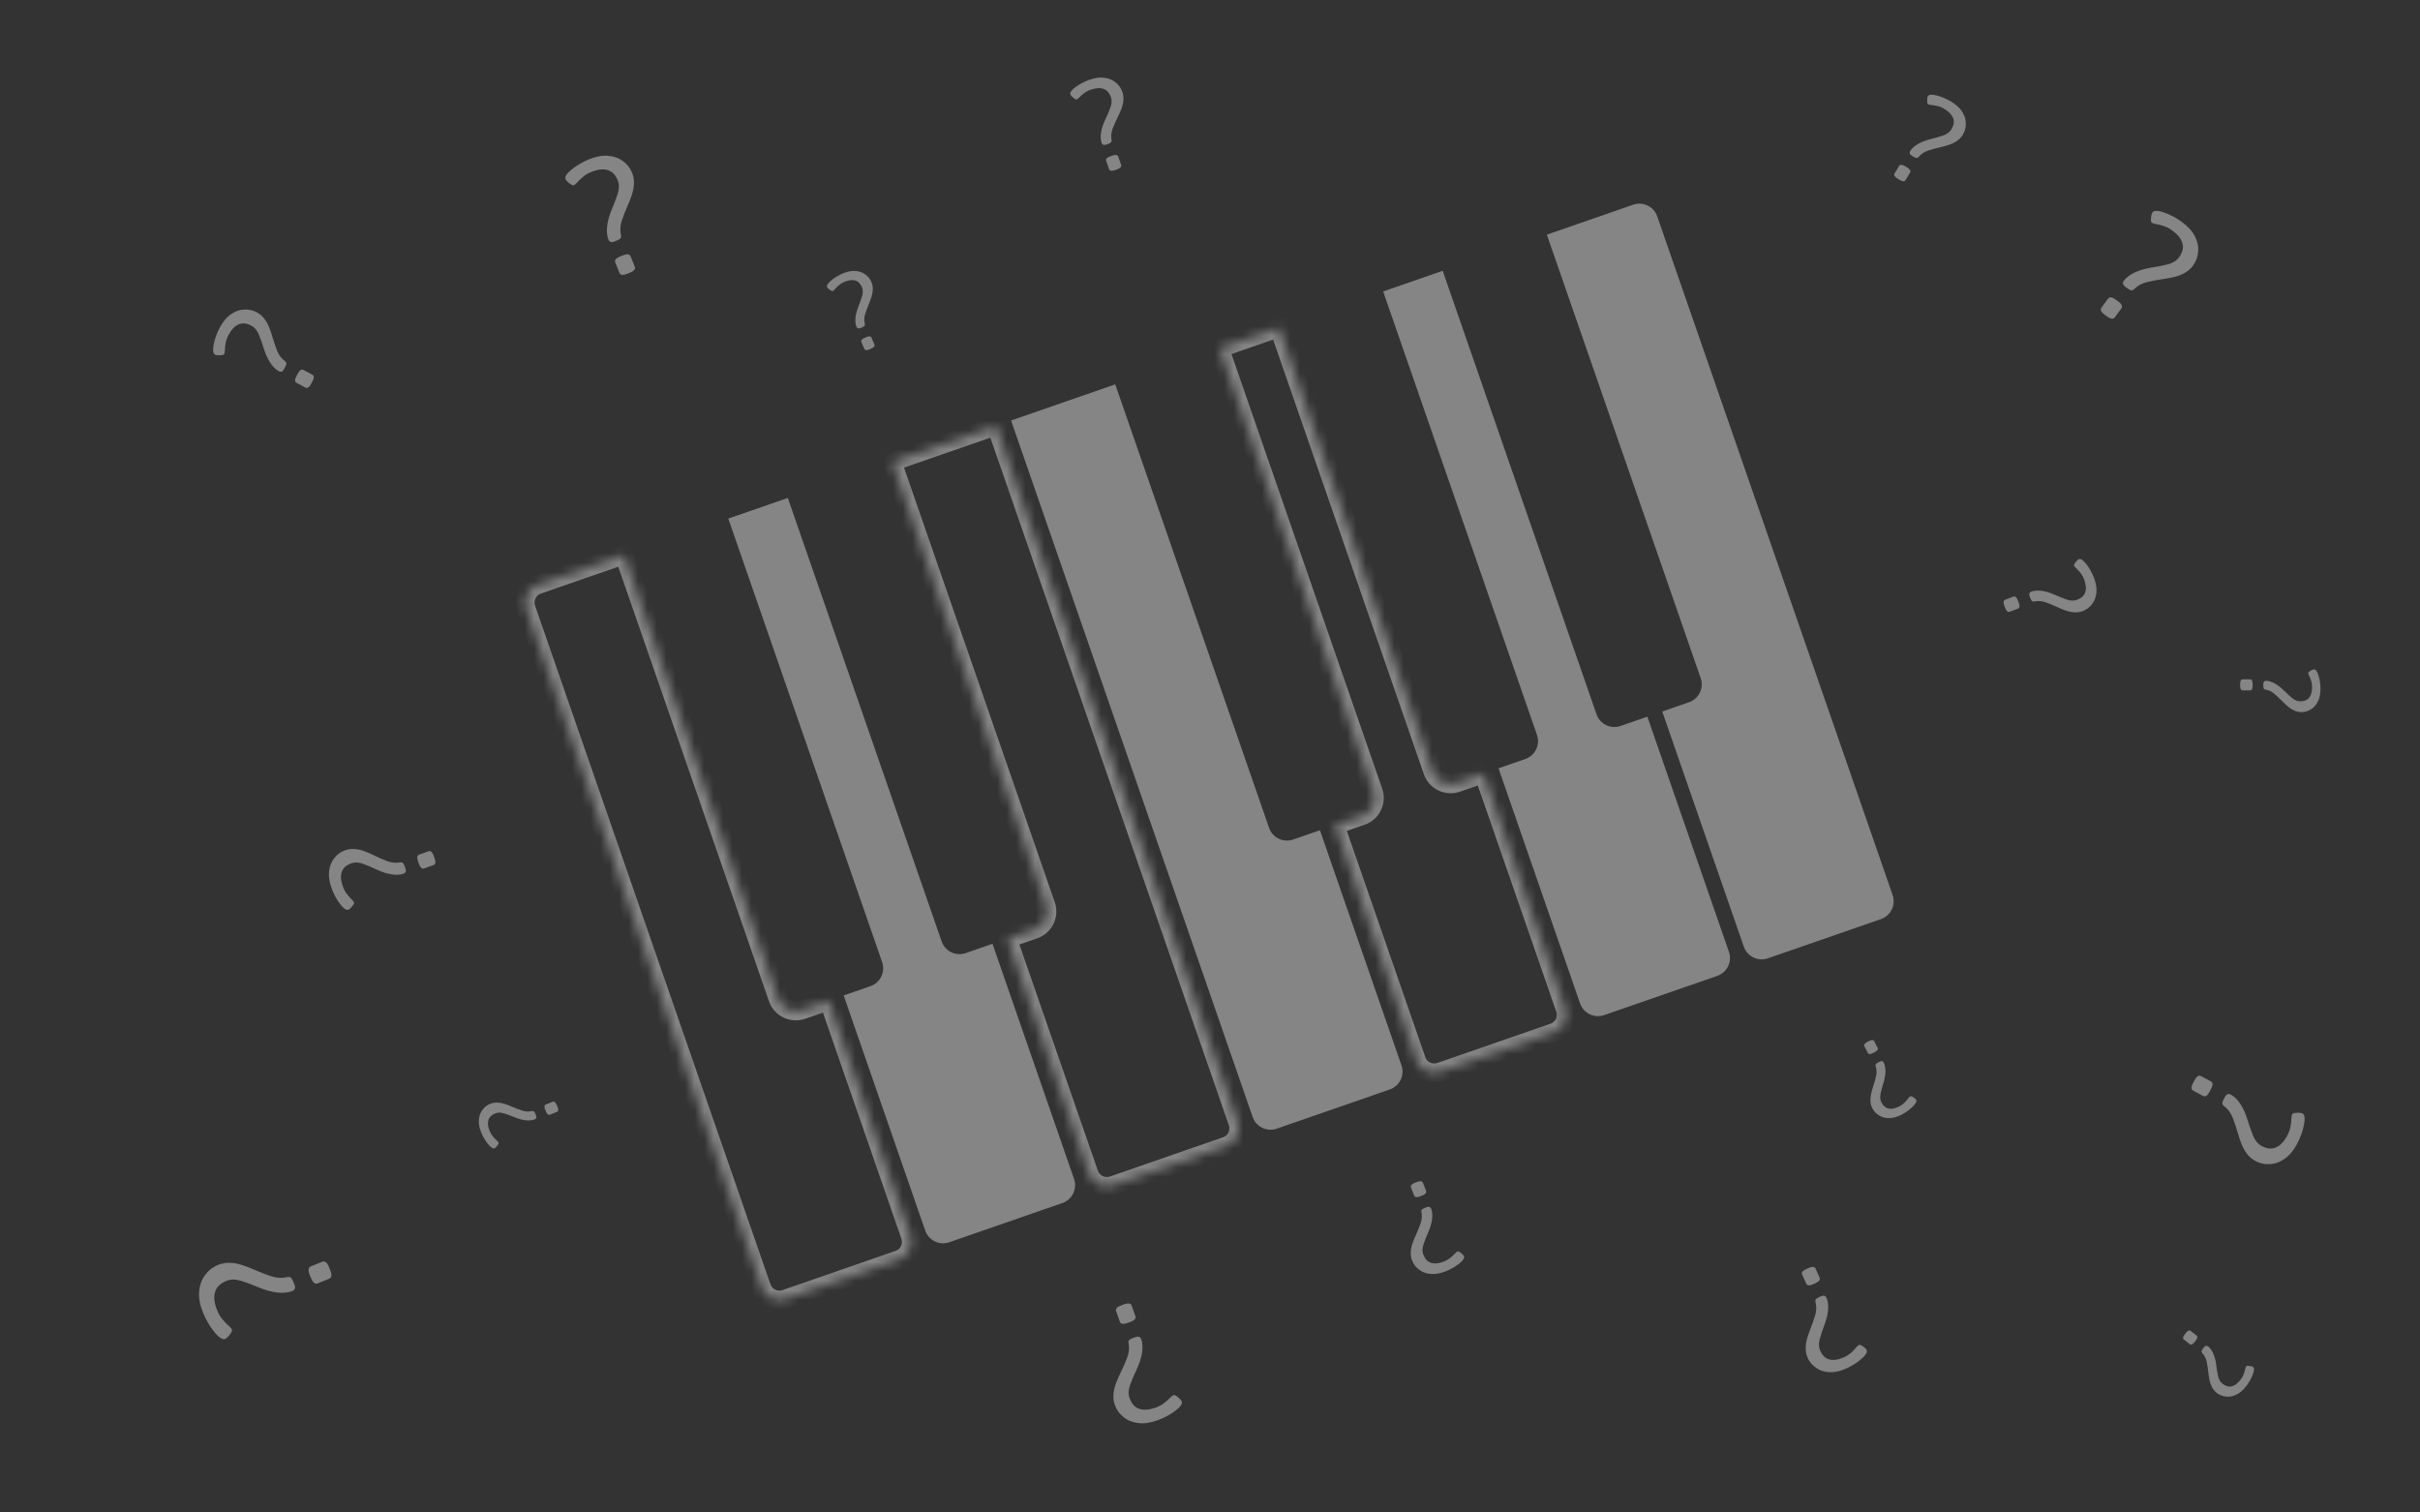 <svg width="256" height="160" viewBox="0 0 256 160" fill="none" xmlns="http://www.w3.org/2000/svg">
<rect x="0" y="0" width="256" height="160" fill="#333333" stroke="none"/>
<!-- <rect width="256" height="160" fill="white"/> -->
<!-- <rect width="256" height="160" fill="url(#paint0_linear_1018_196)"/> -->
<path fill-rule="evenodd" clip-rule="evenodd" d="M175.841 75.268L184.469 100.144C184.831 101.187 185.97 101.74 187.014 101.378L198.979 97.228C200.022 96.866 200.575 95.726 200.213 94.683L175.311 22.89C174.949 21.846 173.81 21.293 172.766 21.655L163.635 24.823L179.908 71.74C180.27 72.784 179.718 73.923 178.674 74.285L175.841 75.268Z" fill="white" fill-opacity="0.4"/>
<path fill-rule="evenodd" clip-rule="evenodd" d="M158.522 81.275L167.15 106.151C167.512 107.194 168.652 107.747 169.695 107.385L181.66 103.235C182.704 102.873 183.257 101.733 182.895 100.69L174.266 75.814L171.433 76.797C170.389 77.159 169.25 76.606 168.888 75.563L152.614 28.645L146.316 30.83L162.59 77.747C162.952 78.791 162.399 79.93 161.356 80.292L158.522 81.275Z" fill="white" fill-opacity="0.4"/>
<mask id="path-4-inside-1_1018_196" fill="white">
<path fill-rule="evenodd" clip-rule="evenodd" d="M141.204 87.282L149.832 112.158C150.194 113.201 151.333 113.754 152.377 113.392L164.342 109.242C165.385 108.88 165.938 107.74 165.576 106.697L156.948 81.821L154.114 82.804C153.07 83.166 151.931 82.613 151.569 81.57L135.295 34.652L128.998 36.837L145.271 83.754C145.633 84.798 145.081 85.937 144.037 86.299L141.204 87.282Z"/>
</mask>
<path d="M141.204 87.282L140.876 86.337L139.931 86.665L140.259 87.61L141.204 87.282ZM149.832 112.158L148.887 112.485L149.832 112.158ZM165.576 106.697L166.521 106.369L165.576 106.697ZM156.948 81.821L157.892 81.493L157.565 80.549L156.62 80.876L156.948 81.821ZM151.569 81.57L150.624 81.898L151.569 81.57ZM135.295 34.652L136.24 34.325L135.913 33.38L134.968 33.708L135.295 34.652ZM128.998 36.837L128.67 35.892L127.725 36.22L128.053 37.164L128.998 36.837ZM140.259 87.61L148.887 112.485L150.777 111.83L142.148 86.954L140.259 87.61ZM148.887 112.485C149.43 114.051 151.139 114.88 152.704 114.337L152.049 112.447C151.527 112.628 150.957 112.352 150.777 111.83L148.887 112.485ZM152.704 114.337L164.669 110.186L164.014 108.297L152.049 112.447L152.704 114.337ZM164.669 110.186C166.235 109.644 167.064 107.934 166.521 106.369L164.631 107.024C164.812 107.546 164.536 108.116 164.014 108.297L164.669 110.186ZM166.521 106.369L157.892 81.493L156.003 82.149L164.631 107.024L166.521 106.369ZM156.62 80.876L153.786 81.859L154.442 83.749L157.275 82.766L156.62 80.876ZM153.786 81.859C153.265 82.04 152.695 81.764 152.514 81.242L150.624 81.898C151.167 83.463 152.876 84.292 154.442 83.749L153.786 81.859ZM152.514 81.242L136.24 34.325L134.351 34.98L150.624 81.898L152.514 81.242ZM134.968 33.708L128.67 35.892L129.325 37.782L135.623 35.597L134.968 33.708ZM128.053 37.164L144.327 84.082L146.216 83.427L129.943 36.509L128.053 37.164ZM144.327 84.082C144.508 84.604 144.231 85.174 143.709 85.355L144.365 87.244C145.93 86.701 146.759 84.992 146.216 83.427L144.327 84.082ZM143.709 85.355L140.876 86.337L141.531 88.227L144.365 87.244L143.709 85.355Z" fill="white" fill-opacity="0.4" mask="url(#path-4-inside-1_1018_196)"/>
<path fill-rule="evenodd" clip-rule="evenodd" d="M117.977 40.659L106.956 44.482L132.513 118.165C132.875 119.208 134.014 119.761 135.058 119.399L147.023 115.249C148.067 114.887 148.619 113.747 148.257 112.704L139.629 87.828L136.795 88.811C135.752 89.173 134.612 88.621 134.25 87.577L117.977 40.659Z" fill="white" fill-opacity="0.4"/>
<mask id="path-7-inside-2_1018_196" fill="white">
<path fill-rule="evenodd" clip-rule="evenodd" d="M106.566 99.296L115.194 124.172C115.556 125.215 116.696 125.768 117.739 125.406L129.704 121.256C130.748 120.894 131.301 119.754 130.939 118.711L105.381 45.028L94.361 48.851L110.634 95.768C110.996 96.812 110.443 97.951 109.4 98.313L106.566 99.296Z"/>
</mask>
<path d="M106.566 99.296L106.238 98.352L105.294 98.679L105.621 99.624L106.566 99.296ZM117.739 125.406L117.412 124.461L117.739 125.406ZM129.704 121.256L130.032 122.201L129.704 121.256ZM105.381 45.028L106.326 44.7L105.998 43.756L105.054 44.084L105.381 45.028ZM94.361 48.851L94.033 47.906L93.088 48.234L93.416 49.179L94.361 48.851ZM110.634 95.768L111.579 95.441L110.634 95.768ZM109.4 98.313L109.072 97.369L109.4 98.313ZM116.139 123.844L107.511 98.969L105.621 99.624L114.25 124.499L116.139 123.844ZM117.412 124.461C116.89 124.642 116.32 124.366 116.139 123.844L114.25 124.499C114.793 126.065 116.502 126.894 118.067 126.351L117.412 124.461ZM129.377 120.311L117.412 124.461L118.067 126.351L130.032 122.201L129.377 120.311ZM129.994 119.039C130.175 119.56 129.899 120.13 129.377 120.311L130.032 122.201C131.598 121.658 132.426 119.948 131.883 118.383L129.994 119.039ZM104.437 45.356L129.994 119.039L131.883 118.383L106.326 44.7L104.437 45.356ZM94.688 49.796L105.709 45.973L105.054 44.084L94.033 47.906L94.688 49.796ZM93.416 49.179L109.689 96.096L111.579 95.441L95.305 48.523L93.416 49.179ZM109.689 96.096C109.87 96.618 109.594 97.188 109.072 97.369L109.728 99.258C111.293 98.715 112.122 97.006 111.579 95.441L109.689 96.096ZM109.072 97.369L106.238 98.352L106.894 100.241L109.728 99.258L109.072 97.369Z" fill="white" fill-opacity="0.4" mask="url(#path-7-inside-2_1018_196)"/>
<path fill-rule="evenodd" clip-rule="evenodd" d="M89.248 105.303L97.876 130.179C98.238 131.222 99.377 131.775 100.421 131.413L112.386 127.263C113.429 126.901 113.982 125.761 113.62 124.718L104.992 99.842L102.158 100.825C101.115 101.187 99.975 100.635 99.613 99.591L83.34 52.674L77.042 54.858L93.316 101.775C93.677 102.819 93.125 103.958 92.081 104.32L89.248 105.303Z" fill="white" fill-opacity="0.4"/>
<mask id="path-10-inside-3_1018_196" fill="white">
<path fill-rule="evenodd" clip-rule="evenodd" d="M66.021 58.681L56.89 61.848C55.846 62.21 55.293 63.349 55.655 64.393L80.557 136.186C80.919 137.229 82.059 137.782 83.102 137.42L95.067 133.27C96.111 132.908 96.663 131.769 96.301 130.725L87.673 105.849L84.84 106.832C83.796 107.194 82.656 106.642 82.294 105.598L66.021 58.681Z"/>
</mask>
<path d="M56.89 61.848L56.562 60.903L56.89 61.848ZM66.021 58.681L66.966 58.353L66.638 57.408L65.693 57.736L66.021 58.681ZM55.655 64.393L54.711 64.721L55.655 64.393ZM80.557 136.186L81.502 135.858L80.557 136.186ZM87.673 105.849L88.618 105.522L88.29 104.577L87.346 104.905L87.673 105.849ZM84.84 106.832L84.512 105.887L84.84 106.832ZM57.217 62.793L66.349 59.625L65.693 57.736L56.562 60.903L57.217 62.793ZM56.6 64.065C56.419 63.543 56.696 62.974 57.217 62.793L56.562 60.903C54.996 61.446 54.168 63.155 54.711 64.721L56.6 64.065ZM81.502 135.858L56.6 64.065L54.711 64.721L79.612 136.514L81.502 135.858ZM82.775 136.475C82.253 136.656 81.683 136.38 81.502 135.858L79.612 136.514C80.155 138.079 81.865 138.908 83.43 138.365L82.775 136.475ZM94.74 132.325L82.775 136.475L83.43 138.365L95.395 134.215L94.74 132.325ZM95.357 131.053C95.538 131.574 95.261 132.144 94.74 132.325L95.395 134.215C96.96 133.672 97.789 131.963 97.246 130.397L95.357 131.053ZM86.728 106.177L95.357 131.053L97.246 130.397L88.618 105.522L86.728 106.177ZM87.346 104.905L84.512 105.887L85.167 107.777L88.001 106.794L87.346 104.905ZM84.512 105.887C83.99 106.068 83.42 105.792 83.239 105.27L81.35 105.926C81.893 107.491 83.602 108.32 85.167 107.777L84.512 105.887ZM83.239 105.27L66.966 58.353L65.076 59.008L81.35 105.926L83.239 105.27Z" fill="white" fill-opacity="0.4" mask="url(#path-10-inside-3_1018_196)"/>
<path d="M30.058 39.028C29.978 39.178 29.892 39.272 29.8 39.308C29.7 39.339 29.602 39.329 29.508 39.279C29.187 39.109 28.884 38.815 28.599 38.398C28.318 37.971 28.087 37.462 27.905 36.871C27.737 36.323 27.563 35.832 27.383 35.398C27.198 34.95 26.931 34.633 26.583 34.449C26.083 34.184 25.636 34.139 25.24 34.316C24.835 34.487 24.478 34.865 24.168 35.449C24.013 35.741 23.913 36.032 23.867 36.322C23.818 36.598 23.793 36.838 23.793 37.044C23.783 37.244 23.758 37.382 23.718 37.457C23.693 37.504 23.614 37.54 23.48 37.566C23.35 37.582 23.214 37.588 23.071 37.584C22.928 37.581 22.823 37.562 22.758 37.527C22.635 37.462 22.567 37.329 22.552 37.128C22.534 36.913 22.557 36.665 22.621 36.385C22.675 36.1 22.759 35.806 22.871 35.504C22.983 35.201 23.107 34.923 23.242 34.668C23.577 34.037 23.965 33.567 24.407 33.258C24.854 32.939 25.318 32.769 25.801 32.748C26.279 32.711 26.73 32.806 27.154 33.031C27.474 33.201 27.741 33.427 27.953 33.709C28.162 33.976 28.333 34.279 28.468 34.616C28.599 34.939 28.715 35.278 28.816 35.633C28.961 36.133 29.126 36.619 29.31 37.091C29.49 37.549 29.765 37.918 30.135 38.199C30.224 38.258 30.275 38.334 30.287 38.425C30.299 38.516 30.26 38.646 30.17 38.816L30.058 39.028ZM32.919 40.6C32.718 40.977 32.515 41.11 32.307 41L31.375 40.505C31.167 40.395 31.164 40.152 31.364 39.775L31.491 39.535C31.691 39.158 31.895 39.024 32.102 39.134L33.035 39.629C33.242 39.739 33.246 39.983 33.046 40.36L32.919 40.6Z" fill="white" fill-opacity="0.4"/>
<path d="M117.04 15.289C116.899 15.338 116.788 15.348 116.708 15.317C116.625 15.277 116.568 15.213 116.537 15.125C116.431 14.825 116.41 14.457 116.474 14.019C116.546 13.578 116.699 13.113 116.932 12.625C117.149 12.173 117.328 11.754 117.469 11.367C117.616 10.969 117.632 10.607 117.517 10.282C117.352 9.815 117.091 9.522 116.731 9.401C116.369 9.271 115.915 9.302 115.369 9.495C115.096 9.591 114.859 9.719 114.658 9.879C114.463 10.027 114.305 10.167 114.183 10.299C114.058 10.422 113.961 10.496 113.89 10.521C113.846 10.536 113.773 10.512 113.672 10.449C113.579 10.383 113.488 10.306 113.398 10.219C113.308 10.132 113.252 10.058 113.23 9.996C113.19 9.882 113.225 9.756 113.335 9.618C113.45 9.468 113.611 9.322 113.819 9.18C114.023 9.029 114.25 8.889 114.502 8.761C114.754 8.633 114.999 8.527 115.236 8.443C115.826 8.235 116.355 8.163 116.822 8.226C117.298 8.286 117.698 8.451 118.022 8.723C118.351 8.983 118.585 9.312 118.725 9.708C118.83 10.007 118.868 10.31 118.838 10.618C118.813 10.914 118.744 11.21 118.631 11.507C118.524 11.792 118.398 12.079 118.252 12.368C118.049 12.776 117.867 13.186 117.706 13.599C117.551 14.001 117.509 14.401 117.581 14.802C117.603 14.893 117.591 14.971 117.545 15.037C117.499 15.102 117.396 15.163 117.238 15.219L117.04 15.289ZM117.949 17.997C117.597 18.121 117.387 18.086 117.319 17.892L117.012 17.021C116.944 16.827 117.085 16.668 117.438 16.544L117.662 16.465C118.014 16.341 118.224 16.376 118.293 16.569L118.6 17.441C118.668 17.634 118.526 17.793 118.174 17.917L117.949 17.997Z" fill="white" fill-opacity="0.4"/>
<path d="M214.713 63.099C214.66 62.959 214.648 62.849 214.677 62.768C214.714 62.684 214.777 62.625 214.864 62.592C215.16 62.478 215.528 62.448 215.968 62.5C216.411 62.561 216.879 62.702 217.373 62.923C217.831 63.128 218.255 63.296 218.644 63.427C219.046 63.563 219.408 63.57 219.731 63.447C220.193 63.27 220.48 63.001 220.591 62.639C220.711 62.273 220.668 61.82 220.462 61.279C220.359 61.009 220.225 60.776 220.06 60.579C219.907 60.387 219.763 60.233 219.628 60.114C219.501 59.993 219.425 59.897 219.398 59.827C219.382 59.784 219.404 59.71 219.464 59.607C219.528 59.513 219.602 59.42 219.687 59.327C219.772 59.235 219.845 59.177 219.906 59.154C220.019 59.111 220.146 59.142 220.286 59.248C220.439 59.36 220.589 59.518 220.737 59.721C220.893 59.921 221.038 60.145 221.173 60.394C221.308 60.642 221.42 60.884 221.51 61.119C221.733 61.703 221.819 62.23 221.768 62.699C221.721 63.177 221.565 63.581 221.302 63.911C221.05 64.247 220.728 64.49 220.336 64.639C220.039 64.752 219.737 64.798 219.429 64.776C219.133 64.759 218.835 64.698 218.535 64.592C218.247 64.492 217.957 64.373 217.664 64.235C217.251 64.043 216.836 63.872 216.419 63.721C216.014 63.576 215.612 63.545 215.214 63.627C215.124 63.651 215.045 63.641 214.978 63.597C214.911 63.553 214.848 63.452 214.788 63.295L214.713 63.099ZM212.03 64.078C211.897 63.729 211.926 63.518 212.118 63.445L212.981 63.115C213.173 63.042 213.335 63.18 213.468 63.529L213.553 63.751C213.686 64.1 213.657 64.311 213.465 64.384L212.602 64.713C212.41 64.787 212.248 64.649 212.114 64.3L212.03 64.078Z" fill="white" fill-opacity="0.4"/>
<path d="M150.887 127.714C151.026 127.659 151.137 127.647 151.218 127.675C151.302 127.712 151.362 127.775 151.395 127.862C151.51 128.157 151.543 128.525 151.494 128.965C151.436 129.408 151.298 129.877 151.08 130.372C150.877 130.832 150.712 131.256 150.584 131.647C150.45 132.049 150.445 132.412 150.57 132.733C150.749 133.194 151.021 133.48 151.383 133.589C151.75 133.707 152.203 133.661 152.742 133.451C153.012 133.347 153.244 133.211 153.44 133.045C153.63 132.891 153.784 132.746 153.902 132.61C154.023 132.483 154.118 132.406 154.188 132.379C154.231 132.362 154.304 132.383 154.408 132.443C154.503 132.507 154.596 132.58 154.689 132.665C154.782 132.749 154.84 132.821 154.864 132.882C154.908 132.995 154.877 133.122 154.772 133.263C154.661 133.416 154.504 133.567 154.302 133.716C154.103 133.874 153.879 134.021 153.632 134.157C153.384 134.293 153.143 134.407 152.908 134.498C152.326 134.725 151.8 134.814 151.33 134.766C150.852 134.722 150.447 134.569 150.115 134.307C149.778 134.058 149.533 133.737 149.381 133.346C149.266 133.05 149.219 132.748 149.239 132.44C149.254 132.143 149.314 131.845 149.417 131.544C149.515 131.256 149.633 130.965 149.769 130.672C149.958 130.258 150.127 129.841 150.275 129.423C150.418 129.018 150.447 128.616 150.362 128.218C150.337 128.128 150.347 128.049 150.391 127.982C150.435 127.915 150.535 127.85 150.691 127.79L150.887 127.714ZM149.892 125.036C150.24 124.901 150.451 124.929 150.525 125.121L150.86 125.982C150.934 126.173 150.798 126.336 150.45 126.472L150.228 126.558C149.88 126.693 149.669 126.665 149.594 126.474L149.26 125.613C149.185 125.421 149.322 125.258 149.67 125.123L149.892 125.036Z" fill="white" fill-opacity="0.4"/>
<path d="M202.254 16.481C202.127 16.403 202.049 16.324 202.023 16.242C202.001 16.152 202.014 16.067 202.062 15.988C202.227 15.716 202.499 15.466 202.878 15.238C203.265 15.015 203.721 14.839 204.247 14.71C204.734 14.591 205.172 14.464 205.56 14.329C205.961 14.19 206.251 13.973 206.431 13.678C206.687 13.255 206.749 12.866 206.615 12.512C206.485 12.149 206.174 11.818 205.679 11.518C205.432 11.367 205.183 11.265 204.932 11.211C204.693 11.154 204.485 11.12 204.305 11.109C204.131 11.091 204.012 11.062 203.948 11.023C203.908 10.999 203.881 10.927 203.865 10.809C203.858 10.695 203.859 10.576 203.87 10.451C203.88 10.326 203.902 10.236 203.936 10.18C203.999 10.076 204.119 10.024 204.295 10.021C204.484 10.016 204.699 10.048 204.94 10.118C205.186 10.181 205.439 10.268 205.697 10.382C205.956 10.495 206.193 10.618 206.408 10.748C206.943 11.073 207.334 11.436 207.581 11.838C207.837 12.244 207.962 12.659 207.956 13.081C207.963 13.501 207.858 13.89 207.64 14.249C207.475 14.52 207.264 14.741 207.007 14.913C206.763 15.081 206.49 15.216 206.189 15.316C205.9 15.414 205.598 15.498 205.282 15.568C204.838 15.67 204.405 15.789 203.984 15.926C203.575 16.06 203.238 16.281 202.974 16.59C202.917 16.665 202.849 16.706 202.769 16.712C202.689 16.718 202.577 16.677 202.434 16.59L202.254 16.481ZM200.735 18.9C200.416 18.706 200.31 18.521 200.417 18.346L200.897 17.556C201.003 17.381 201.216 17.39 201.535 17.584L201.738 17.707C202.058 17.901 202.164 18.086 202.057 18.261L201.577 19.051C201.471 19.227 201.258 19.217 200.939 19.023L200.735 18.9Z" fill="white" fill-opacity="0.4"/>
<path d="M233.14 142.541C233.218 142.44 233.294 142.383 233.366 142.368C233.445 142.358 233.516 142.378 233.579 142.428C233.793 142.595 233.979 142.851 234.135 143.197C234.286 143.549 234.391 143.955 234.447 144.415C234.499 144.842 234.564 145.227 234.64 145.571C234.718 145.927 234.874 146.195 235.107 146.378C235.441 146.639 235.766 146.73 236.081 146.651C236.403 146.577 236.716 146.345 237.021 145.954C237.174 145.759 237.286 145.557 237.357 145.349C237.43 145.152 237.48 144.978 237.507 144.826C237.54 144.679 237.576 144.581 237.616 144.531C237.64 144.499 237.704 144.483 237.806 144.481C237.904 144.487 238.005 144.5 238.11 144.521C238.216 144.542 238.29 144.57 238.334 144.605C238.416 144.669 238.45 144.776 238.434 144.926C238.419 145.087 238.37 145.267 238.286 145.465C238.209 145.669 238.109 145.875 237.986 146.084C237.864 146.293 237.736 146.482 237.603 146.652C237.273 147.075 236.925 147.371 236.558 147.541C236.186 147.718 235.821 147.783 235.462 147.736C235.104 147.7 234.783 147.571 234.5 147.35C234.285 147.182 234.118 146.981 233.998 146.745C233.879 146.52 233.792 146.274 233.736 146.007C233.682 145.752 233.641 145.486 233.613 145.21C233.571 144.822 233.513 144.442 233.438 144.069C233.366 143.708 233.211 143.399 232.974 143.143C232.916 143.087 232.889 143.025 232.891 142.956C232.894 142.888 232.94 142.797 233.029 142.683L233.14 142.541ZM231.233 141.006C231.43 140.754 231.598 140.682 231.736 140.79L232.36 141.278C232.499 141.386 232.47 141.566 232.273 141.819L232.147 141.979C231.95 142.231 231.782 142.303 231.644 142.195L231.02 141.707C230.881 141.599 230.91 141.419 231.107 141.167L231.233 141.006Z" fill="white" fill-opacity="0.4"/>
<path d="M239.424 72.381C239.424 72.253 239.447 72.161 239.495 72.105C239.551 72.049 239.619 72.021 239.699 72.021C239.971 72.021 240.275 72.109 240.612 72.284C240.948 72.468 241.28 72.724 241.608 73.052C241.912 73.356 242.2 73.619 242.472 73.843C242.753 74.075 243.041 74.191 243.337 74.191C243.761 74.19 244.073 74.062 244.272 73.806C244.48 73.55 244.584 73.174 244.584 72.678C244.584 72.43 244.547 72.202 244.475 71.994C244.411 71.794 244.343 71.626 244.271 71.49C244.207 71.354 244.175 71.254 244.175 71.19C244.175 71.15 244.215 71.098 244.295 71.034C244.375 70.978 244.463 70.926 244.559 70.878C244.655 70.83 244.731 70.806 244.787 70.806C244.891 70.806 244.983 70.87 245.063 70.998C245.151 71.133 245.223 71.305 245.279 71.513C245.343 71.721 245.391 71.945 245.423 72.185C245.456 72.425 245.472 72.653 245.472 72.869C245.472 73.405 245.381 73.853 245.197 74.213C245.013 74.582 244.765 74.858 244.453 75.042C244.149 75.234 243.817 75.33 243.457 75.331C243.185 75.331 242.929 75.275 242.689 75.163C242.457 75.059 242.237 74.919 242.029 74.743C241.829 74.576 241.633 74.392 241.441 74.192C241.169 73.912 240.888 73.648 240.6 73.4C240.32 73.161 240.008 73.013 239.664 72.957C239.584 72.949 239.524 72.917 239.484 72.861C239.444 72.805 239.424 72.705 239.424 72.561L239.424 72.381ZM236.976 72.347C236.975 72.027 237.063 71.867 237.239 71.867L238.031 71.866C238.207 71.866 238.295 72.026 238.296 72.346L238.296 72.55C238.296 72.87 238.208 73.03 238.032 73.03L237.24 73.031C237.064 73.031 236.976 72.871 236.976 72.551L236.976 72.347Z" fill="white" fill-opacity="0.4"/>
<path d="M91.048 34.693C90.931 34.743 90.837 34.757 90.766 34.735C90.693 34.705 90.64 34.654 90.609 34.58C90.502 34.33 90.464 34.016 90.494 33.638C90.531 33.257 90.636 32.851 90.809 32.42C90.97 32.021 91.099 31.653 91.199 31.315C91.302 30.966 91.296 30.656 91.18 30.384C91.013 29.994 90.773 29.757 90.459 29.673C90.142 29.582 89.755 29.634 89.299 29.829C89.071 29.926 88.876 30.049 88.712 30.197C88.554 30.334 88.426 30.463 88.329 30.582C88.229 30.695 88.15 30.763 88.091 30.788C88.054 30.804 87.99 30.788 87.9 30.739C87.817 30.688 87.735 30.627 87.653 30.558C87.571 30.488 87.519 30.428 87.497 30.376C87.457 30.28 87.479 30.171 87.566 30.047C87.656 29.913 87.786 29.779 87.955 29.646C88.122 29.505 88.309 29.373 88.517 29.25C88.725 29.126 88.929 29.022 89.127 28.937C89.62 28.727 90.068 28.635 90.472 28.663C90.882 28.688 91.234 28.808 91.525 29.023C91.821 29.227 92.04 29.495 92.181 29.826C92.288 30.076 92.337 30.333 92.328 30.598C92.323 30.852 92.281 31.11 92.201 31.37C92.125 31.62 92.032 31.872 91.924 32.127C91.773 32.487 91.64 32.849 91.525 33.211C91.414 33.563 91.4 33.908 91.484 34.246C91.508 34.323 91.502 34.391 91.466 34.449C91.43 34.508 91.346 34.566 91.214 34.622L91.048 34.693ZM91.976 36.959C91.682 37.084 91.5 37.066 91.431 36.904L91.12 36.176C91.051 36.014 91.164 35.87 91.458 35.745L91.646 35.664C91.94 35.539 92.122 35.557 92.191 35.719L92.501 36.447C92.571 36.609 92.458 36.753 92.164 36.879L91.976 36.959Z" fill="white" fill-opacity="0.4"/>
<path d="M56.693 117.975C56.742 118.093 56.755 118.187 56.732 118.257C56.701 118.33 56.649 118.382 56.575 118.413C56.323 118.516 56.008 118.55 55.631 118.515C55.25 118.472 54.846 118.362 54.418 118.183C54.021 118.017 53.654 117.882 53.318 117.778C52.971 117.67 52.66 117.672 52.386 117.785C51.994 117.946 51.754 118.183 51.666 118.495C51.571 118.811 51.618 119.199 51.806 119.657C51.9 119.887 52.02 120.084 52.166 120.249C52.301 120.41 52.428 120.539 52.546 120.638C52.657 120.739 52.725 120.82 52.749 120.879C52.764 120.916 52.747 120.979 52.697 121.069C52.644 121.151 52.583 121.232 52.512 121.313C52.442 121.394 52.38 121.445 52.329 121.467C52.232 121.506 52.123 121.482 52 121.394C51.867 121.301 51.735 121.17 51.605 120.999C51.466 120.83 51.337 120.641 51.216 120.432C51.095 120.222 50.994 120.017 50.912 119.817C50.708 119.321 50.623 118.872 50.657 118.469C50.687 118.059 50.812 117.709 51.03 117.42C51.239 117.127 51.509 116.912 51.842 116.776C52.094 116.672 52.352 116.627 52.616 116.639C52.87 116.647 53.127 116.693 53.386 116.777C53.635 116.857 53.886 116.952 54.14 117.064C54.498 117.22 54.857 117.358 55.218 117.478C55.568 117.594 55.913 117.612 56.252 117.533C56.33 117.51 56.397 117.517 56.456 117.553C56.514 117.59 56.57 117.675 56.625 117.808L56.693 117.975ZM58.971 117.078C59.093 117.374 59.072 117.555 58.91 117.622L58.177 117.923C58.014 117.99 57.872 117.876 57.75 117.579L57.673 117.391C57.551 117.095 57.572 116.913 57.735 116.846L58.467 116.546C58.63 116.479 58.772 116.593 58.894 116.889L58.971 117.078Z" fill="white" fill-opacity="0.4"/>
<path d="M198.816 112.317C198.929 112.257 199.022 112.235 199.094 112.252C199.169 112.275 199.226 112.323 199.263 112.393C199.389 112.634 199.453 112.944 199.453 113.324C199.447 113.707 199.374 114.12 199.237 114.562C199.109 114.973 199.009 115.351 198.937 115.696C198.862 116.051 198.893 116.36 199.031 116.622C199.228 116.998 199.487 117.214 199.806 117.272C200.13 117.337 200.511 117.255 200.95 117.024C201.17 116.909 201.355 116.771 201.505 116.61C201.653 116.461 201.77 116.322 201.857 116.195C201.947 116.075 202.021 116 202.078 115.971C202.113 115.952 202.178 115.963 202.272 116.004C202.358 116.049 202.445 116.103 202.532 116.166C202.62 116.228 202.676 116.284 202.702 116.334C202.751 116.426 202.737 116.537 202.661 116.668C202.581 116.809 202.462 116.952 202.304 117.099C202.15 117.252 201.974 117.399 201.776 117.539C201.579 117.679 201.384 117.799 201.193 117.899C200.719 118.149 200.279 118.276 199.875 118.28C199.464 118.288 199.104 118.197 198.796 118.007C198.485 117.827 198.245 117.578 198.078 117.259C197.951 117.018 197.882 116.765 197.869 116.501C197.853 116.247 197.875 115.987 197.934 115.721C197.99 115.466 198.062 115.207 198.149 114.944C198.271 114.573 198.374 114.202 198.46 113.832C198.542 113.473 198.528 113.127 198.417 112.797C198.387 112.722 198.388 112.654 198.419 112.593C198.45 112.531 198.529 112.467 198.656 112.4L198.816 112.317ZM197.709 110.133C197.992 109.984 198.175 109.987 198.257 110.143L198.625 110.844C198.707 111 198.606 111.152 198.323 111.301L198.142 111.396C197.859 111.545 197.677 111.541 197.595 111.386L197.226 110.685C197.144 110.529 197.245 110.376 197.528 110.228L197.709 110.133Z" fill="white" fill-opacity="0.4"/>
<path d="M42.885 91.846C42.942 92.007 42.953 92.133 42.918 92.225C42.873 92.32 42.8 92.386 42.7 92.422C42.358 92.544 41.937 92.57 41.436 92.5C40.932 92.42 40.4 92.248 39.841 91.983C39.323 91.738 38.843 91.536 38.401 91.377C37.945 91.211 37.531 91.195 37.16 91.328C36.627 91.518 36.293 91.819 36.157 92.23C36.011 92.645 36.049 93.164 36.272 93.787C36.383 94.098 36.531 94.368 36.715 94.597C36.885 94.819 37.046 94.999 37.197 95.138C37.339 95.28 37.424 95.391 37.452 95.471C37.47 95.522 37.444 95.605 37.372 95.721C37.297 95.827 37.209 95.932 37.11 96.036C37.011 96.139 36.927 96.203 36.856 96.228C36.726 96.275 36.582 96.236 36.424 96.111C36.252 95.98 36.085 95.796 35.921 95.561C35.747 95.328 35.586 95.069 35.438 94.781C35.29 94.495 35.168 94.216 35.071 93.944C34.83 93.272 34.745 92.668 34.814 92.133C34.88 91.588 35.067 91.131 35.376 90.76C35.671 90.382 36.045 90.112 36.497 89.951C36.839 89.829 37.185 89.784 37.537 89.817C37.875 89.843 38.214 89.92 38.554 90.047C38.88 90.169 39.209 90.312 39.54 90.476C40.007 90.706 40.477 90.912 40.95 91.094C41.41 91.269 41.868 91.315 42.325 91.231C42.429 91.205 42.518 91.218 42.594 91.27C42.669 91.323 42.739 91.439 42.804 91.62L42.885 91.846ZM45.974 90.792C46.118 91.193 46.079 91.434 45.858 91.513L44.864 91.868C44.643 91.948 44.461 91.786 44.317 91.385L44.225 91.128C44.082 90.727 44.12 90.486 44.341 90.407L45.336 90.052C45.556 89.972 45.739 90.134 45.883 90.536L45.974 90.792Z" fill="white" fill-opacity="0.4"/>
<path d="M192.621 137.136C192.777 137.066 192.902 137.045 192.996 137.073C193.095 137.111 193.166 137.178 193.21 137.275C193.358 137.606 193.417 138.024 193.386 138.529C193.346 139.038 193.216 139.582 192.996 140.16C192.792 140.696 192.628 141.19 192.504 141.643C192.374 142.11 192.39 142.524 192.552 142.884C192.783 143.4 193.109 143.71 193.53 143.813C193.955 143.927 194.469 143.848 195.072 143.577C195.374 143.442 195.632 143.274 195.845 143.072C196.054 142.885 196.221 142.711 196.347 142.549C196.478 142.397 196.582 142.304 196.66 142.269C196.708 142.247 196.794 142.267 196.915 142.33C197.027 142.396 197.138 142.475 197.249 142.566C197.36 142.656 197.43 142.736 197.461 142.804C197.518 142.93 197.49 143.077 197.378 143.244C197.261 143.426 197.091 143.607 196.868 143.789C196.65 143.98 196.404 144.161 196.129 144.331C195.855 144.5 195.586 144.644 195.323 144.762C194.671 145.055 194.076 145.187 193.538 145.16C192.99 145.137 192.519 144.986 192.124 144.707C191.725 144.442 191.427 144.09 191.23 143.652C191.082 143.321 191.01 142.979 191.016 142.626C191.016 142.287 191.066 141.943 191.166 141.594C191.262 141.259 191.379 140.92 191.517 140.578C191.709 140.094 191.878 139.609 192.022 139.124C192.161 138.652 192.171 138.192 192.051 137.743C192.017 137.641 192.024 137.55 192.07 137.471C192.116 137.392 192.227 137.313 192.402 137.234L192.621 137.136ZM191.329 134.139C191.718 133.964 191.961 133.984 192.057 134.198L192.489 135.161C192.585 135.375 192.439 135.57 192.049 135.744L191.801 135.856C191.412 136.03 191.169 136.011 191.073 135.796L190.641 134.833C190.545 134.619 190.691 134.424 191.081 134.25L191.329 134.139Z" fill="white" fill-opacity="0.4"/>
<path d="M65.023 25.54C64.845 25.612 64.703 25.63 64.598 25.595C64.489 25.549 64.412 25.47 64.367 25.358C64.214 24.98 64.166 24.508 64.222 23.942C64.289 23.371 64.459 22.765 64.731 22.125C64.983 21.532 65.189 20.983 65.348 20.479C65.513 19.959 65.513 19.493 65.347 19.081C65.108 18.492 64.755 18.13 64.287 17.995C63.814 17.849 63.233 17.916 62.543 18.195C62.198 18.334 61.901 18.512 61.652 18.729C61.41 18.93 61.214 19.119 61.065 19.296C60.912 19.461 60.791 19.562 60.702 19.598C60.646 19.62 60.552 19.593 60.418 19.518C60.295 19.438 60.173 19.345 60.052 19.239C59.932 19.132 59.856 19.04 59.824 18.962C59.766 18.817 59.803 18.653 59.936 18.47C60.076 18.271 60.275 18.075 60.533 17.88C60.786 17.674 61.071 17.482 61.387 17.302C61.703 17.123 62.011 16.973 62.311 16.852C63.057 16.551 63.731 16.427 64.335 16.481C64.951 16.53 65.474 16.72 65.905 17.051C66.343 17.366 66.663 17.774 66.865 18.274C67.017 18.653 67.083 19.04 67.062 19.437C67.048 19.818 66.977 20.203 66.849 20.591C66.727 20.963 66.582 21.339 66.411 21.719C66.174 22.254 65.964 22.792 65.781 23.332C65.605 23.856 65.574 24.373 65.689 24.883C65.723 24.999 65.712 25.1 65.657 25.187C65.601 25.274 65.473 25.358 65.273 25.439L65.023 25.54ZM66.347 28.965C65.902 29.145 65.63 29.113 65.531 28.868L65.087 27.766C64.988 27.521 65.161 27.309 65.606 27.129L65.89 27.015C66.335 26.835 66.607 26.868 66.706 27.113L67.15 28.214C67.249 28.459 67.076 28.671 66.631 28.851L66.347 28.965Z" fill="white" fill-opacity="0.4"/>
<path d="M120.082 141.461C120.263 141.397 120.405 141.384 120.508 141.424C120.615 141.475 120.689 141.557 120.729 141.67C120.866 142.054 120.895 142.528 120.816 143.091C120.725 143.659 120.531 144.257 120.233 144.885C119.956 145.468 119.728 146.008 119.549 146.505C119.362 147.017 119.343 147.483 119.493 147.901C119.706 148.5 120.044 148.876 120.507 149.03C120.973 149.195 121.557 149.152 122.258 148.903C122.608 148.778 122.912 148.612 123.169 148.405C123.42 148.214 123.623 148.033 123.779 147.863C123.939 147.704 124.064 147.609 124.154 147.576C124.211 147.556 124.304 147.587 124.435 147.667C124.555 147.752 124.672 147.85 124.789 147.962C124.905 148.073 124.977 148.169 125.005 148.248C125.058 148.395 125.013 148.557 124.873 148.734C124.725 148.927 124.518 149.116 124.253 149.299C123.991 149.495 123.699 149.675 123.376 149.841C123.053 150.008 122.739 150.145 122.434 150.254C121.676 150.524 120.997 150.62 120.396 150.541C119.783 150.466 119.268 150.255 118.851 149.907C118.427 149.574 118.124 149.154 117.942 148.645C117.805 148.261 117.755 147.871 117.793 147.475C117.823 147.095 117.91 146.714 118.054 146.331C118.19 145.964 118.351 145.594 118.537 145.222C118.796 144.697 119.028 144.168 119.233 143.636C119.431 143.12 119.483 142.605 119.389 142.09C119.36 141.973 119.375 141.872 119.434 141.788C119.493 141.703 119.624 141.624 119.827 141.552L120.082 141.461ZM118.899 137.984C119.351 137.823 119.622 137.867 119.711 138.115L120.11 139.234C120.198 139.483 120.016 139.688 119.564 139.849L119.276 139.952C118.824 140.113 118.554 140.069 118.465 139.821L118.066 138.702C117.977 138.453 118.159 138.248 118.611 138.087L118.899 137.984Z" fill="white" fill-opacity="0.4"/>
<path d="M31.131 135.842C31.212 136.04 31.232 136.197 31.193 136.314C31.142 136.435 31.055 136.521 30.931 136.572C30.511 136.742 29.986 136.797 29.357 136.736C28.723 136.663 28.05 136.476 27.337 136.176C26.677 135.897 26.067 135.67 25.506 135.495C24.928 135.313 24.411 135.314 23.954 135.5C23.299 135.766 22.898 136.159 22.75 136.68C22.589 137.206 22.665 137.852 22.976 138.618C23.131 139.001 23.33 139.33 23.572 139.606C23.796 139.875 24.007 140.091 24.203 140.256C24.387 140.426 24.5 140.56 24.54 140.659C24.565 140.721 24.536 140.826 24.452 140.975C24.364 141.112 24.261 141.247 24.143 141.382C24.024 141.516 23.922 141.601 23.836 141.636C23.675 141.701 23.493 141.66 23.289 141.513C23.068 141.358 22.849 141.138 22.632 140.852C22.402 140.571 22.188 140.255 21.988 139.905C21.788 139.554 21.62 139.212 21.484 138.879C21.148 138.051 21.009 137.302 21.067 136.63C21.12 135.947 21.33 135.365 21.696 134.885C22.045 134.398 22.497 134.041 23.053 133.815C23.473 133.644 23.904 133.57 24.344 133.592C24.768 133.607 25.195 133.686 25.627 133.827C26.041 133.961 26.459 134.122 26.881 134.31C27.477 134.572 28.075 134.803 28.675 135.006C29.258 135.2 29.833 135.233 30.399 135.104C30.528 135.066 30.64 135.078 30.737 135.139C30.834 135.2 30.928 135.342 31.018 135.565L31.131 135.842ZM34.933 134.362C35.134 134.856 35.099 135.158 34.827 135.268L33.604 135.766C33.333 135.876 33.096 135.684 32.895 135.19L32.767 134.875C32.566 134.381 32.602 134.079 32.874 133.968L34.096 133.471C34.368 133.361 34.605 133.553 34.805 134.047L34.933 134.362Z" fill="white" fill-opacity="0.4"/>
<path d="M224.856 30.362C224.701 30.249 224.61 30.138 224.585 30.031C224.566 29.913 224.593 29.806 224.663 29.709C224.904 29.38 225.279 29.089 225.79 28.837C226.31 28.593 226.913 28.417 227.601 28.309C228.238 28.21 228.812 28.094 229.324 27.962C229.853 27.828 230.248 27.582 230.51 27.223C230.884 26.709 231.005 26.218 230.872 25.749C230.745 25.271 230.382 24.812 229.781 24.374C229.48 24.155 229.172 23.997 228.856 23.9C228.557 23.801 228.294 23.735 228.065 23.702C227.844 23.659 227.694 23.61 227.617 23.553C227.568 23.518 227.541 23.423 227.534 23.27C227.537 23.123 227.551 22.971 227.578 22.812C227.605 22.653 227.643 22.54 227.692 22.472C227.784 22.346 227.943 22.291 228.169 22.307C228.412 22.321 228.684 22.386 228.985 22.502C229.294 22.608 229.608 22.748 229.927 22.921C230.246 23.095 230.536 23.277 230.798 23.468C231.448 23.941 231.909 24.449 232.183 24.99C232.466 25.538 232.582 26.083 232.529 26.624C232.493 27.162 232.315 27.649 231.997 28.085C231.757 28.415 231.463 28.676 231.115 28.867C230.784 29.057 230.42 29.2 230.022 29.296C229.642 29.39 229.246 29.465 228.834 29.521C228.254 29.603 227.686 29.709 227.131 29.838C226.593 29.966 226.138 30.213 225.766 30.58C225.685 30.67 225.594 30.715 225.49 30.713C225.387 30.712 225.248 30.648 225.074 30.521L224.856 30.362ZM222.648 33.297C222.26 33.014 222.144 32.766 222.3 32.553L223 31.593C223.155 31.379 223.427 31.414 223.815 31.697L224.062 31.877C224.45 32.16 224.566 32.408 224.41 32.622L223.71 33.581C223.555 33.795 223.283 33.76 222.895 33.477L222.648 33.297Z" fill="white" fill-opacity="0.4"/>
<path d="M235.354 116.065C235.445 115.896 235.542 115.791 235.645 115.751C235.758 115.716 235.868 115.727 235.974 115.784C236.334 115.977 236.674 116.308 236.993 116.779C237.308 117.26 237.566 117.833 237.767 118.499C237.954 119.116 238.148 119.669 238.349 120.158C238.556 120.663 238.854 121.02 239.246 121.23C239.807 121.53 240.31 121.581 240.756 121.384C241.212 121.193 241.615 120.769 241.966 120.113C242.142 119.785 242.256 119.458 242.308 119.132C242.365 118.822 242.393 118.552 242.394 118.321C242.406 118.096 242.435 117.941 242.48 117.857C242.508 117.804 242.598 117.763 242.749 117.735C242.894 117.718 243.048 117.711 243.208 117.716C243.369 117.72 243.487 117.742 243.561 117.782C243.699 117.855 243.775 118.005 243.79 118.231C243.81 118.473 243.784 118.752 243.711 119.066C243.648 119.387 243.553 119.717 243.426 120.057C243.298 120.397 243.158 120.71 243.005 120.996C242.626 121.704 242.187 122.232 241.689 122.578C241.185 122.934 240.662 123.124 240.119 123.146C239.581 123.185 239.074 123.077 238.598 122.822C238.238 122.63 237.939 122.375 237.701 122.057C237.468 121.755 237.276 121.414 237.125 121.034C236.98 120.67 236.851 120.288 236.738 119.888C236.577 119.325 236.393 118.778 236.188 118.246C235.987 117.731 235.679 117.314 235.264 116.997C235.164 116.929 235.107 116.845 235.094 116.742C235.081 116.64 235.125 116.493 235.227 116.303L235.354 116.065ZM232.142 114.285C232.369 113.862 232.598 113.712 232.831 113.837L233.878 114.397C234.111 114.522 234.114 114.796 233.888 115.219L233.743 115.489C233.517 115.912 233.287 116.061 233.055 115.937L232.007 115.376C231.774 115.252 231.771 114.978 231.998 114.555L232.142 114.285Z" fill="white" fill-opacity="0.4"/>
<defs>
<linearGradient id="paint0_linear_1018_196" x1="0" y1="0" x2="257.409" y2="2.3" gradientUnits="userSpaceOnUse">
<stop stop-color="#0154F7"/>
<stop offset="1" stop-color="#002C9E"/>
</linearGradient>
</defs>
</svg>
